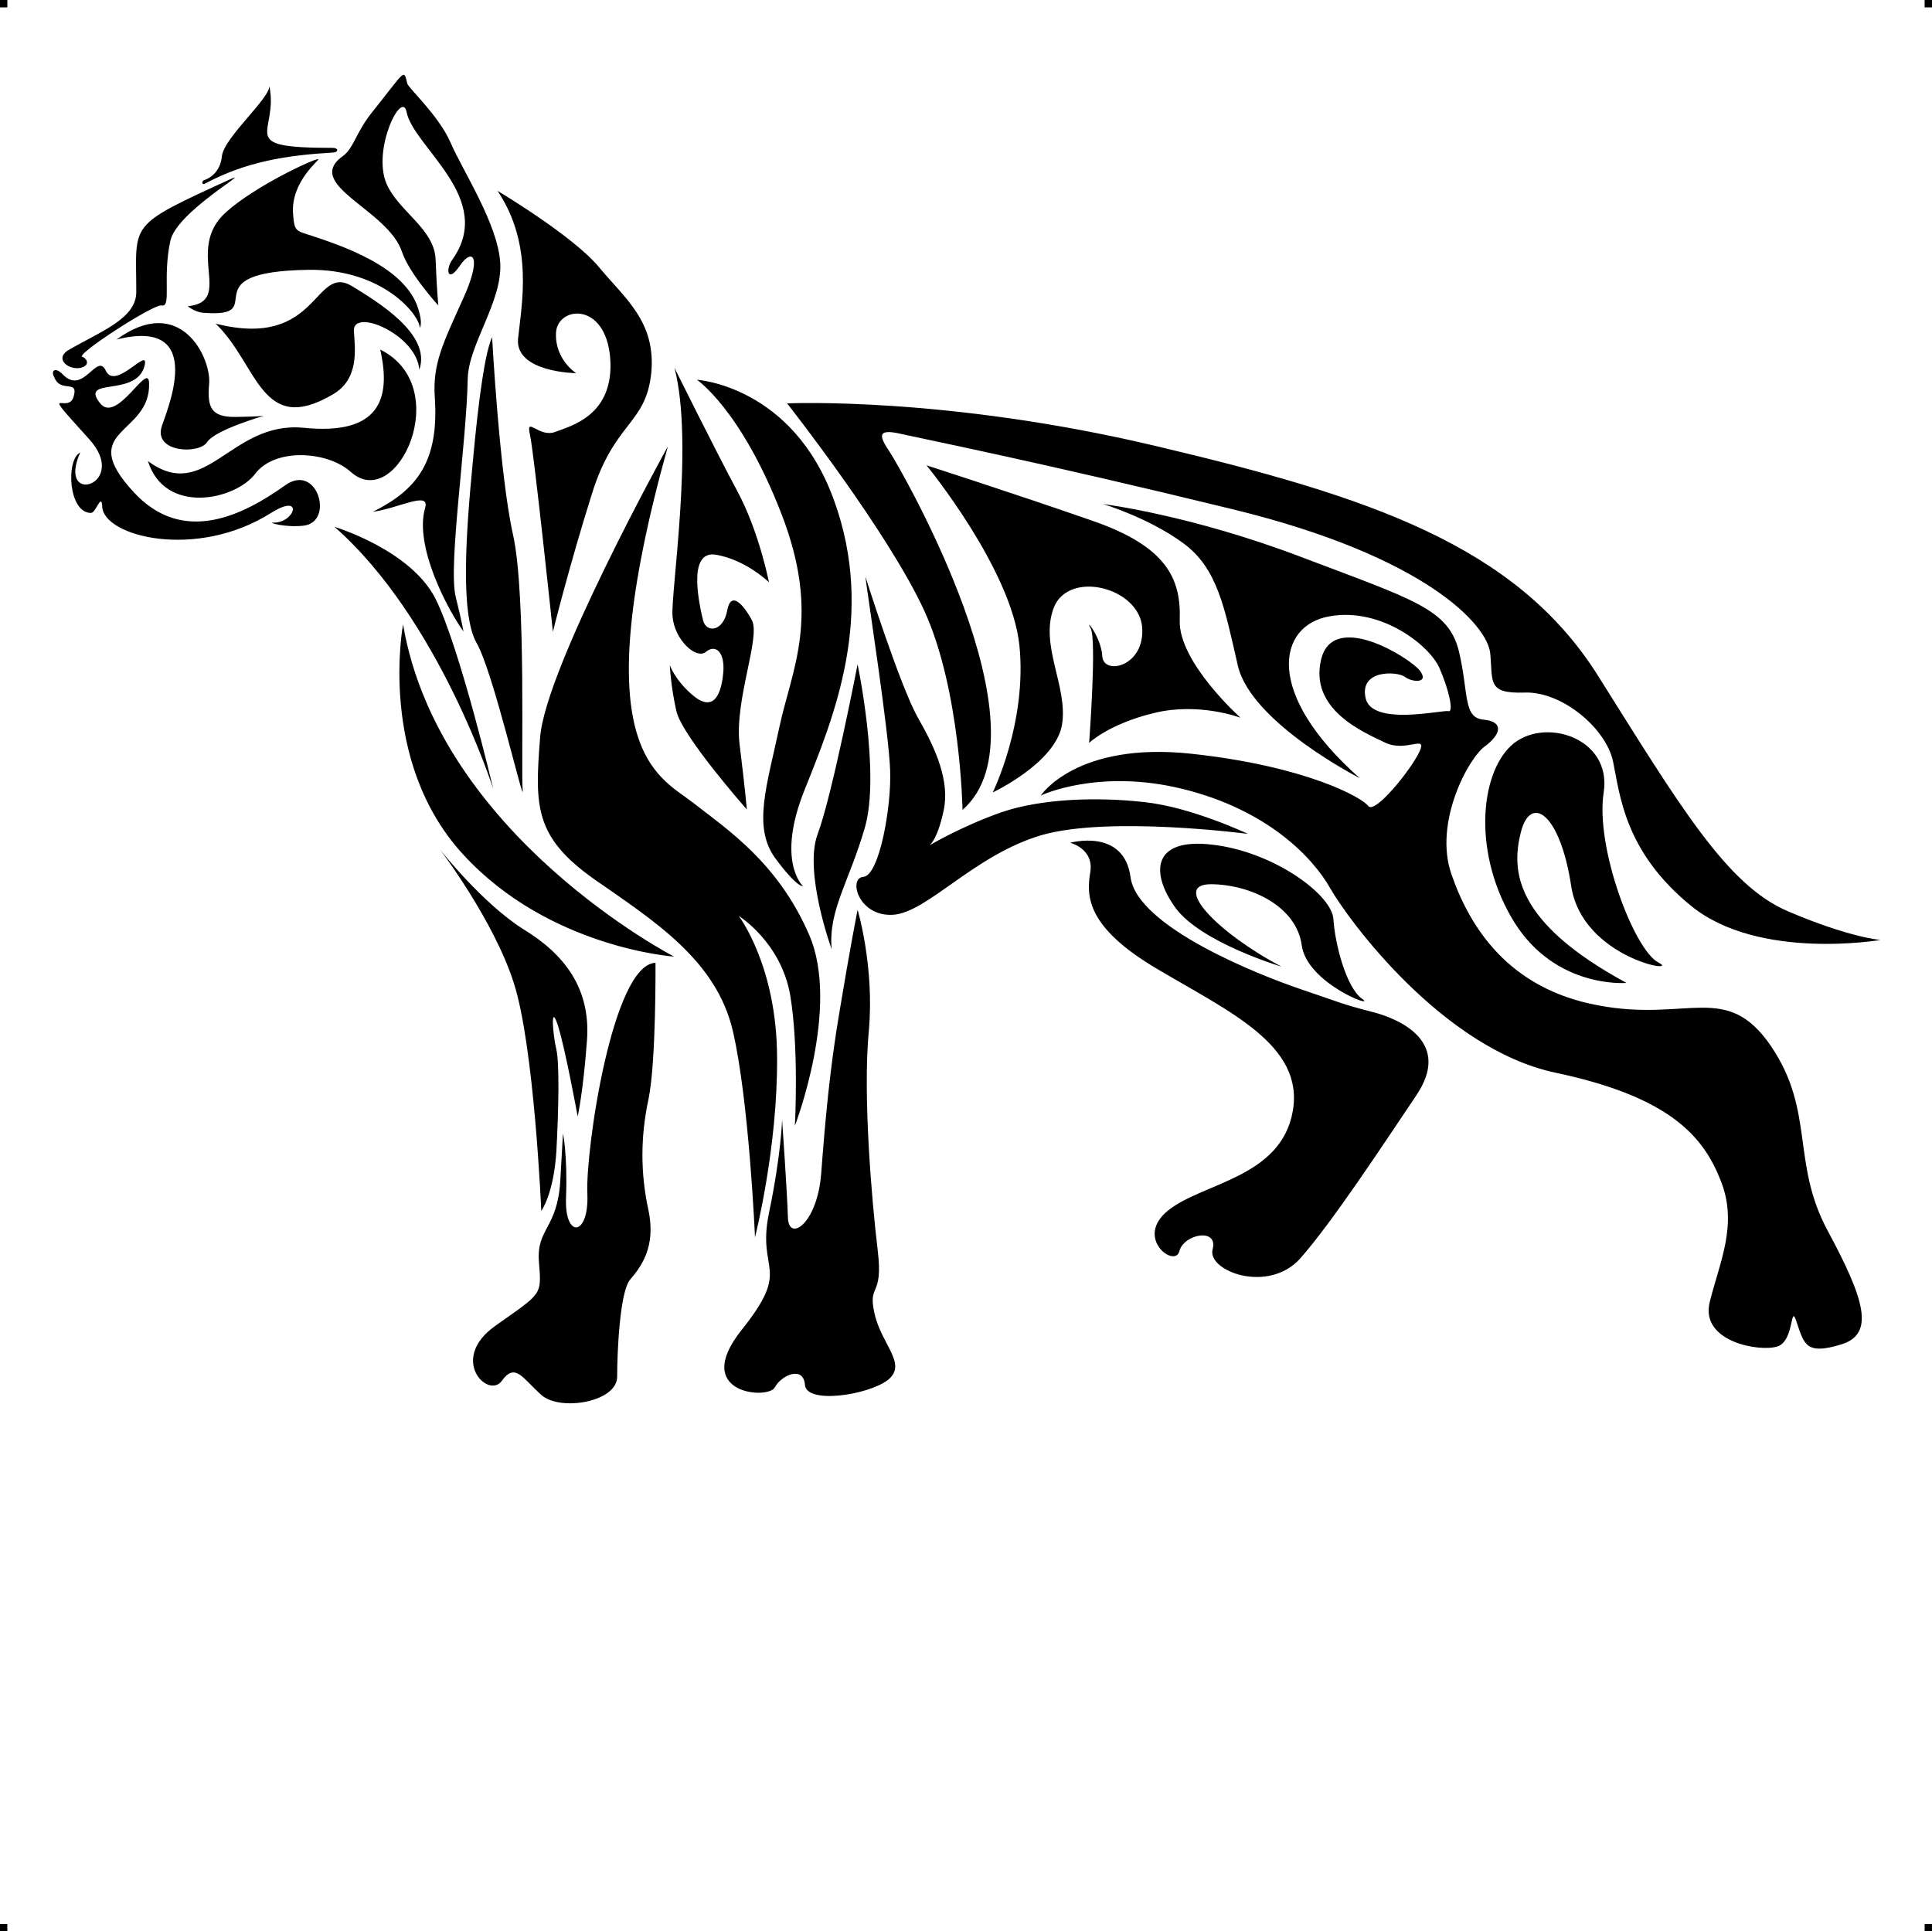 <?xml version="1.0" encoding="UTF-8"?> <!-- Creator: CorelDRAW X7 --> <?xml-stylesheet href="pitbull-tribal.css" type="text/css"?> <svg xmlns="http://www.w3.org/2000/svg" xmlns:xlink="http://www.w3.org/1999/xlink" xml:space="preserve" width="4.994in" height="4.993in" version="1.1" style="shape-rendering:geometricPrecision; text-rendering:geometricPrecision; image-rendering:optimizeQuality; fill-rule:evenodd; clip-rule:evenodd" viewBox="0 0 4990 4989"> <g id="Layer_x0020_1">  <g id="_809138064"> <rect class="fil0" width="18.958" height="19.065"></rect> <rect class="fil0" x="4971" width="18.958" height="19.065"></rect> <rect class="fil0" y="4970" width="18.958" height="19.065"></rect> <rect class="fil0" x="4971" y="4970" width="18.958" height="19.065"></rect> </g> <path class="fil1" d="M174 906c85,-50 178,-82 178,-152 0,-181 -26,-168 245,-292 54,-24 -141,86 -157,160 -21,97 4,173 -23,167 -20,-4 -226,129 -204,133 6,0 25,20 -4,28 -30,7 -68,-21 -35,-44zm1519 1581c0,0 2,255 -18,352 -21,98 -21,192 0,288 20,96 -21,147 -48,179 -26,32 -33,185 -33,250 0,66 -147,90 -195,48 -49,-43 -68,-86 -103,-37 -35,48 -138,-56 -17,-142 121,-86 120,-77 113,-165 -7,-87 47,-85 55,-208 7,-124 7,-124 7,-124 0,0 12,55 8,164 -5,109 60,103 55,-9 -5,-113 65,-592 176,-596zm522 -137c0,0 44,147 29,313 -16,167 8,443 23,567 15,125 -27,83 -8,164 18,80 85,129 35,170 -51,40 -212,64 -215,13 -4,-50 -61,-25 -78,7 -17,32 -217,17 -86,-148 132,-165 39,-147 71,-302 32,-154 34,-242 34,-242 0,0 13,186 15,252 1,66 76,19 86,-113 10,-132 22,-271 48,-422 25,-152 46,-259 46,-259zm1095 147c0,0 -208,-62 -274,-152 -65,-90 -61,-182 96,-163 157,18 309,129 312,193 4,63 33,176 74,205 40,28 -143,-39 -156,-139 -14,-100 -131,-156 -234,-157 -104,0 17,126 182,213zm-546 -320c0,0 139,-39 156,89 17,128 330,252 439,289 110,37 101,37 182,58 81,20 209,82 116,218 -92,137 -217,327 -299,420 -83,92 -241,32 -226,-24 15,-56 -74,-40 -86,5 -11,45 -118,-35 -28,-106 89,-71 291,-84 321,-256 30,-171 -165,-257 -350,-367 -185,-109 -183,-190 -173,-250 10,-61 -52,-76 -52,-76zm1437 362c0,0 -182,16 -290,-157 -107,-173 -90,-380 -8,-456 82,-76 261,-22 239,121 -22,143 79,407 141,439 63,32 -197,-10 -225,-198 -29,-189 -105,-237 -130,-138 -25,99 -17,232 273,389zm-689 -529c0,0 -281,-143 -315,-291 -34,-148 -52,-251 -141,-316 -90,-66 -207,-101 -207,-101 0,0 227,28 515,138 287,109 377,133 404,242 26,109 10,172 64,177 53,5 45,38 3,69 -42,30 -133,197 -86,331 47,135 146,295 379,338 232,44 331,-63 446,105 114,168 52,301 146,476 94,175 125,268 35,295 -89,27 -95,1 -114,-56 -18,-57 -5,46 -50,61 -46,15 -201,-12 -175,-115 25,-102 74,-200 28,-314 -45,-115 -133,-216 -426,-278 -293,-62 -537,-397 -582,-476 -45,-80 -162,-203 -381,-257 -219,-54 -367,17 -367,17 0,0 92,-140 389,-108 296,32 441,113 457,135 17,22 110,-93 132,-140 22,-47 -34,3 -89,-24 -56,-27 -195,-85 -165,-214 31,-129 229,-5 255,28 26,34 -20,31 -39,16 -20,-14 -117,-19 -101,55 16,74 199,30 214,34 14,4 2,-54 -23,-111 -25,-58 -150,-158 -284,-134 -134,23 -171,198 78,418zm-948 37c0,0 89,-180 69,-379 -20,-198 -240,-466 -240,-466 0,0 230,74 425,142 196,67 233,151 229,259 -3,108 157,251 157,251 0,0 -108,-41 -224,-12 -116,28 -167,77 -167,77 0,0 20,-266 4,-296 -17,-30 27,22 30,72 3,51 111,27 103,-75 -9,-103 -189,-148 -228,-51 -38,98 37,204 21,303 -17,99 -179,175 -179,175zm-78 45c0,0 -5,-310 -99,-515 -95,-206 -354,-535 -354,-535 0,0 411,-19 956,111 545,129 926,255 1138,592 212,337 333,542 491,609 159,68 239,74 239,74 0,0 -313,54 -488,-87 -175,-142 -185,-290 -203,-375 -19,-86 -133,-181 -229,-177 -96,3 -81,-27 -88,-101 -7,-74 -168,-251 -663,-372 -495,-121 -791,-180 -858,-195 -68,-16 -55,9 -29,48 26,40 420,720 187,923zm-686 -1111c0,0 113,76 217,343 105,268 28,404 -4,554 -32,150 -69,257 -12,337 58,79 73,74 73,74 0,0 -71,-64 5,-251 75,-187 183,-449 75,-746 -107,-296 -354,-311 -354,-311zm435 508c0,0 91,288 137,367 45,79 82,162 65,239 -17,78 -37,89 -37,89 0,0 84,-50 187,-86 103,-35 246,-40 369,-26 122,13 267,82 267,82 0,0 -357,-47 -532,3 -175,51 -296,201 -385,206 -89,5 -116,-95 -76,-98 41,-3 73,-182 69,-276 -3,-94 -55,-431 -64,-500zm-87 963c0,0 -73,-200 -36,-298 37,-98 103,-438 103,-438 0,0 59,280 19,421 -41,142 -95,214 -86,315zm-406 -1502c0,0 105,212 162,318 57,106 82,236 82,236 0,0 -58,-57 -136,-71 -78,-14 -42,136 -34,170 9,33 52,28 62,-25 9,-52 40,-20 64,24 23,44 -45,206 -32,319 14,113 19,170 19,170 0,0 -167,-189 -182,-254 -15,-66 -17,-119 -17,-119 0,0 13,40 63,81 51,40 70,-6 75,-61 5,-54 -20,-75 -45,-54 -25,20 -81,-31 -86,-92 -5,-62 56,-447 5,-642zm-17 203c0,0 -317,573 -330,752 -14,178 -15,257 141,367 157,109 315,210 357,392 42,182 57,532 57,532 0,0 59,-231 57,-466 -1,-236 -99,-364 -99,-364 0,0 109,67 133,205 23,138 12,337 12,337 0,0 118,-306 37,-493 -81,-187 -211,-272 -302,-343 -91,-70 -281,-138 -63,-919zm-589 1041c0,0 111,141 217,207 106,65 173,153 163,287 -10,135 -24,196 -24,196 0,0 -33,-181 -52,-238 -19,-56 -12,29 -3,65 8,36 6,151 0,263 -7,111 -39,154 -39,154 0,0 -18,-425 -71,-589 -52,-163 -191,-345 -191,-345zm-95 -581c0,0 -67,352 155,594 222,242 545,264 545,264 0,0 -607,-313 -700,-858zm-177 -252c0,0 197,59 261,186 63,127 149,491 149,491 0,0 -140,-440 -410,-677zm407 -490c0,0 19,354 54,510 35,157 20,611 25,660 5,49 -76,-306 -119,-380 -43,-75 -27,-290 -10,-466 16,-177 33,-288 50,-324zm14 -378c0,0 195,116 262,197 67,81 148,141 135,274 -14,133 -95,125 -153,311 -59,187 -101,357 -101,357 0,0 -48,-456 -59,-508 -12,-52 22,7 64,-8 42,-16 154,-43 143,-191 -12,-148 -137,-134 -140,-65 -3,69 52,104 52,104 0,0 -158,-2 -150,-89 9,-88 41,-242 -53,-382zm-153 296c0,0 -75,-82 -94,-139 -37,-110 -258,-173 -151,-248 26,-19 33,-61 74,-112 88,-110 81,-113 91,-74 4,13 81,82 112,153 31,72 122,210 128,310 6,99 -82,211 -84,299 -3,168 -51,483 -31,564 16,64 20,89 20,89 -40,-55 -128,-220 -99,-319 13,-45 -68,1 -135,10 115,-57 171,-131 160,-295 -6,-87 21,-140 72,-253 52,-113 25,-135 -7,-88 -32,47 -38,11 -20,-15 113,-158 -100,-290 -118,-382 -12,-58 -89,96 -52,185 31,72 123,116 127,195 3,78 7,120 7,120zm-750 402c150,111 213,-104 402,-86 196,20 227,-74 198,-202 194,96 43,423 -76,316 -60,-54 -196,-63 -247,5 -52,68 -233,107 -277,-33zm175 -355c268,68 253,-156 352,-97 65,40 206,124 174,216 -7,-91 -172,-161 -169,-100 3,47 14,123 -53,163 -187,111 -194,-76 -304,-182zm-72 -45c122,-12 -11,-147 100,-244 74,-66 223,-136 237,-136 7,0 -72,57 -65,142 3,44 7,43 45,55 75,25 244,79 278,189 13,40 4,50 4,50 1,-31 -93,-153 -288,-150 -314,5 -91,125 -270,111 -22,-1 -41,-17 -41,-17zm43 -326c0,0 40,-11 45,-61 5,-50 132,-156 122,-185 28,127 -94,163 165,163 14,0 15,11 1,12 -120,7 -224,23 -331,80 -11,6 -8,-9 -2,-9zm-227 412c166,-121 246,49 239,116 -5,59 5,85 69,84 65,-1 73,-3 73,-3 0,0 -126,36 -147,68 -21,32 -136,27 -118,-38 9,-33 124,-287 -116,-227zm-161 97c16,43 64,4 50,51 -14,48 -95,-40 40,109 107,118 -85,176 -23,35 -37,18 -31,156 28,156 13,0 27,-54 29,-16 4,77 243,138 436,16 86,-54 62,27 5,25 -13,0 32,13 78,8 82,-8 37,-165 -47,-104 -111,79 -264,154 -390,18 -154,-166 44,-146 39,-283 -2,-57 -84,109 -127,52 -53,-68 93,-14 115,-95 15,-57 -75,66 -100,11 -23,-48 -58,66 -111,10 -21,-21 -31,-8 -22,7z"></path> </g> </svg> 